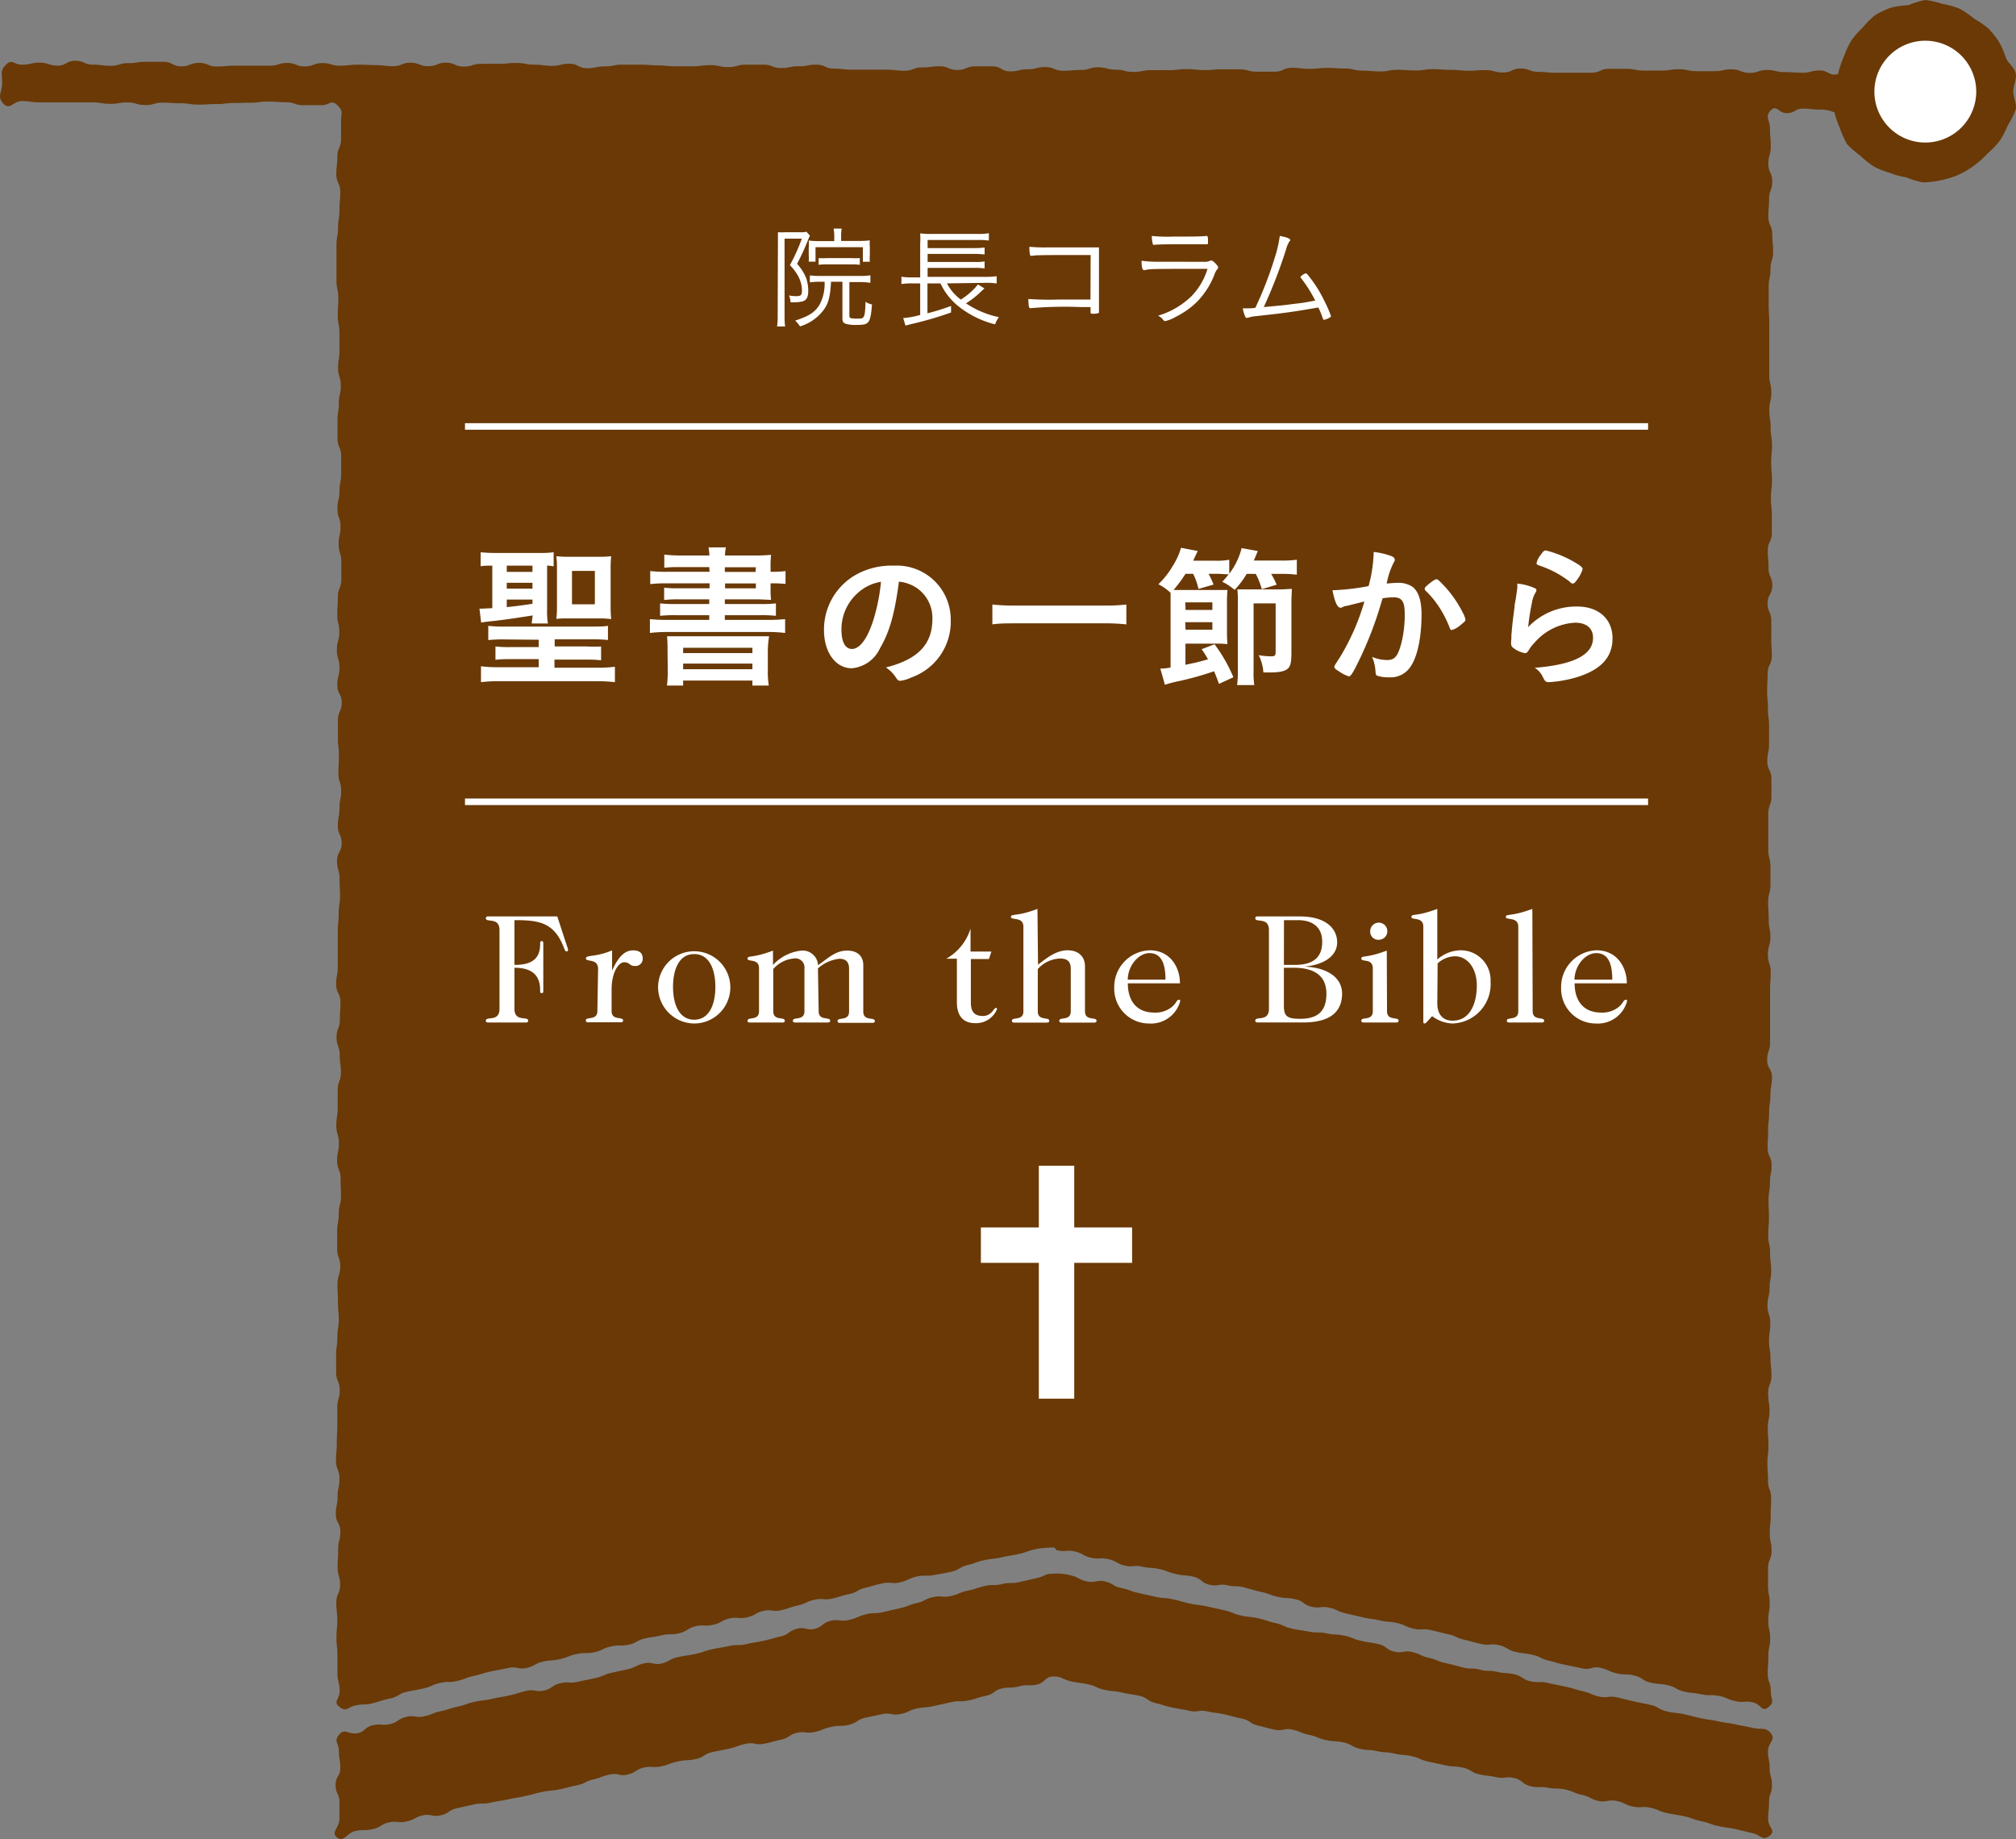 <svg xmlns="http://www.w3.org/2000/svg" width="249.43" height="227.62" viewBox="0 0 249.43 227.62"><rect x="0" y="0" width="249.43" height="227.62" fill="#808080" stroke="none"/><defs><style>.cls-1{fill:#6a3906;}.cls-2{fill:#fff;}</style></defs><title>ttl_about</title><g id="レイヤー_2" data-name="レイヤー 2"><g id="レイヤー_1-2" data-name="レイヤー 1"><path class="cls-1" d="M238.21,0a11,11,0,0,0-2.09.64,11.39,11.39,0,0,0-2.13.3,11.3,11.3,0,0,0-2,.94,11.06,11.06,0,0,0-1.53,1.53,11.23,11.23,0,0,0-1.4,1.6,11.61,11.61,0,0,0-.9,1.92,13.29,13.29,0,0,0-.75,2.23c-1.05.31-1.17-.44-2.26-.44S224.11,9,223,9s-1.09-.08-2.18-.08-1.09-.25-2.18-.26-1.09.37-2.18.36-1.09-.43-2.18-.44-1.09.23-2.18.23-1.09,0-2.18,0-1.09-.24-2.18-.24-1.09.16-2.18.16-1.09,0-2.18,0-1.09-.21-2.18-.21H199C198,8.52,198,9,196.86,9s-1.09,0-2.18,0H192.5c-1.09,0-1.09-.1-2.18-.11s-1.09-.41-2.18-.41-1.09.5-2.18.49-1.08-.29-2.17-.29-1.09.07-2.18.07-1.09-.11-2.17-.11-1.09-.08-2.18-.08-1.09.17-2.18.16-1.08-.08-2.17-.08-1.09.21-2.18.2-1.08-.09-2.17-.1-1.09-.26-2.17-.26-1.09-.08-2.18-.08-1.09.12-2.18.12-1.09-.13-2.17-.13-1.1.49-2.19.48h-2.18c-1.09,0-1.09-.29-2.18-.29h-2.18c-1.09,0-1.09.1-2.18.09s-1.09-.12-2.18-.12-1.09.14-2.18.13-1.08,0-2.17,0-1.09.22-2.18.22-1.09-.28-2.18-.28-1.08-.28-2.17-.29-1.09.34-2.18.33-1.09.1-2.18.09-1.09-.44-2.18-.45-1.09.27-2.18.27-1.09.26-2.18.26-1.09-.62-2.18-.62-1.09,0-2.18,0-1.1.46-2.19.45-1.08-.46-2.17-.46-1.09.15-2.18.14-1.09.42-2.18.41-1.09-.12-2.18-.13h-4.36c-1.1,0-1.1-.13-2.19-.13S102.09,8,101,8s-1.09.21-2.18.2-1.09.22-2.18.22S95.55,8,94.46,8s-1.09,0-2.18,0-1.09.3-2.18.3S89,8.06,87.92,8.06s-1.1.14-2.19.14H83.55c-1.09,0-1.09-.1-2.18-.11S80.28,8,79.19,8H77c-1.1,0-1.1.22-2.19.22s-1.09.23-2.18.22-1.09-.55-2.18-.55-1.09.27-2.18.26S67.18,8,66.09,8,65,7.8,63.91,7.79s-1.09.12-2.18.11-1.1,0-2.19,0-1.09.35-2.18.34-1.09-.48-2.18-.48-1.1.43-2.19.43-1.09-.42-2.18-.43-1.09.43-2.18.43-1.09-.12-2.18-.13S45.36,8,44.27,8s-1.09.13-2.18.13S41,7.82,39.9,7.81s-1.09.41-2.18.41-1.09-.43-2.18-.43-1.09.35-2.18.34H31.17c-1.09,0-1.09,0-2.18,0s-1.1.11-2.19.1-1.09-.45-2.18-.45-1.1.44-2.19.43-1.09-.55-2.18-.56H18.06c-1.09,0-1.09.16-2.19.16s-1.09.33-2.18.33S12.6,8,11.51,8s-1.1-.47-2.19-.48-1.1.6-2.19.6S6,7.76,4.94,7.75,3.84,8,2.75,8s-1.24-.76-2,0S.27,9,.27,10.24-.41,11.88.4,12.8s1.22-.29,2.31-.29,1.09.16,2.18.16,1.09,0,2.18,0H9.24c1.09,0,1.09,0,2.19,0s1.08.17,2.17.18,1.09-.18,2.18-.17S16.87,13,18,13s1.09-.31,2.18-.3,1.09.08,2.18.08,1.09.16,2.18.17,1.09-.08,2.18-.07,1.09-.13,2.18-.13S30,12.71,31,12.71s1.1-.14,2.19-.14,1.09.08,2.18.08,1.09.37,2.18.37l2.19,0c1.09,0,1.23-.76,2,0s.46.91.46,2,0,1.09,0,2.18-.46,1.09-.46,2.18-.13,1.09-.13,2.18.49,1.09.49,2.18S42,24.88,42,26s-.17,1.09-.17,2.18-.2,1.08-.2,2.17,0,1.09,0,2.18,0,1.09,0,2.17.23,1.09.23,2.18-.07,1.09-.07,2.17S42,40.11,42,41.2s0,1.09,0,2.17-.17,1.09-.17,2.18.34,1.09.34,2.18-.25,1.08-.25,2.17-.16,1.09-.16,2.18,0,1.09,0,2.18.45,1.09.45,2.18,0,1.09,0,2.18S42,59.71,42,60.8s-.25,1.09-.25,2.18.38,1.09.38,2.18-.23,1.09-.23,2.18.33,1.09.33,2.18,0,1.09,0,2.18-.43,1.09-.43,2.18-.07,1.08-.07,2.17.25,1.09.25,2.18-.29,1.09-.3,2.18S42,81.5,42,82.59s-.27,1.09-.27,2.18.55,1.09.55,2.18-.47,1.09-.47,2.18,0,1.1,0,2.19.12,1.09.12,2.18-.06,1.09-.06,2.18.34,1.09.34,2.17S42,98.94,42,100s-.2,1.09-.2,2.18.47,1.09.47,2.18-.57,1.09-.57,2.19.31,1.09.31,2.18.06,1.09.06,2.18-.17,1.09-.17,2.18-.11,1.09-.11,2.18,0,1.09,0,2.18,0,1.09,0,2.18-.2,1.1-.2,2.19.53,1.09.53,2.18-.07,1.09-.07,2.18-.41,1.09-.41,2.19.39,1.09.39,2.18.15,1.09.15,2.18-.4,1.09-.4,2.18,0,1.09,0,2.18-.17,1.1-.17,2.19.32,1.09.32,2.18-.22,1.09-.22,2.18.43,1.09.43,2.19.05,1.09.05,2.18-.28,1.09-.28,2.18-.19,1.09-.19,2.19,0,1.09,0,2.18.39,1.09.38,2.18-.35,1.09-.35,2.19.06,1.09.06,2.18.1,1.09.1,2.18-.17,1.09-.17,2.18-.15,1.09-.15,2.18,0,1.09,0,2.18.44,1.1.44,2.19-.3,1.09-.3,2.18v2.18c0,1.09-.06,1.09-.06,2.19s-.1,1.09-.1,2.18S42,181.87,42,183s-.23,1.1-.23,2.19-.22,1.09-.22,2.18.56,1.1.56,2.19-.27,1.09-.27,2.19-.07,1.09-.07,2.18.31,1.1.31,2.19-.47,1.09-.47,2.18.12,1.1.12,2.19-.1,1.09-.1,2.19.12,1.09.12,2.18,0,1.1,0,2.19.27,1.1.27,2.2-.87,1.33,0,2,.95,0,2-.21,1.1,0,2.16-.28,1-.34,2.09-.57,1-.58,2-.81,1.06-.19,2.12-.43,1-.44,2.06-.68,1.11,0,2.16-.26,1-.39,2.08-.63,1-.31,2.1-.55,1.07-.18,2.12-.42,1.16.23,2.22,0,1-.54,2-.77,1.09-.08,2.15-.32,1-.4,2.07-.63,1.12,0,2.17-.22,1-.48,2.06-.72,1.12,0,2.17-.21,1-.54,2-.77,1.08-.16,2.13-.4,1.11,0,2.17-.26,1-.62,2-.86,1.12.06,2.18-.18,1-.54,2-.78,1.13.1,2.19-.14,1-.55,2-.79,1.14.14,2.2-.09,1-.35,2.08-.59,1-.47,2.07-.71,1.13.1,2.18-.14,1-.32,2.1-.56,1-.54,2-.78,1-.3,2.1-.54,1.13.11,2.19-.13,1-.47,2.06-.71,1.12,0,2.18-.2,1.07-.17,2.13-.41,1-.59,2-.82,1-.37,2.08-.61,1.09-.11,2.15-.35,1.07-.18,2.13-.42,1-.36,2.1-.6a13.06,13.06,0,0,1,2.17-.19c.29,0,.18.27.47.34,1,.25,1.12-.09,2.17.15s1,.54,2,.77,1.12-.06,2.17.18,1,.55,2,.79,1.13-.09,2.17.14,1.09.06,2.14.3,1,.38,2.07.62,1.08.08,2.13.32.94.75,2,1,1.14-.18,2.19.06,1.09,0,2.14.28,1,.31,2.08.55,1,.38,2.07.61,1.09.06,2.14.29.95.69,2,.93,1.13-.12,2.17.11,1,.47,2.05.71l2.09.48c1.05.24,1.07.16,2.12.39s1.08.09,2.13.32,1,.46,2.05.7,1.12-.06,2.16.18,1,.26,2.09.5,1,.46,2.05.7,1,.28,2.09.52,1.12-.1,2.17.14,1,.58,2,.82,1.08.14,2.13.37,1,.48,2,.72,1,.3,2.09.53,1.06.21,2.11.44,1.17-.3,2.22-.07,1,.45,2.06.69,1.1,0,2.15.26,1,.65,2,.88,1.08.08,2.13.32,1,.54,2,.78,1.08.11,2.14.34,1.11,0,2.16.2,1,.41,2.07.65,1.12-.08,2.18.16,1.06,1.26,1.9.59.3-.92.3-2-.38-1.09-.38-2.17.08-1.09.08-2.18.22-1.08.22-2.17-.23-1.08-.23-2.17.17-1.08.17-2.17-.2-1.08-.2-2.16,0-1.09,0-2.17.44-1.08.44-2.17-.23-1.08-.23-2.16.12-1.09.12-2.17.05-1.08.05-2.17-.38-1.08-.38-2.16-.08-1.09-.08-2.17.13-1.08.13-2.16-.08-1.09-.08-2.17.21-1.09.21-2.17-.17-1.08-.17-2.17.41-1.08.41-2.17-.12-1.08-.12-2.17-.19-1.09-.18-2.17.16-1.09.16-2.17-.35-1.09-.35-2.18.26-1.08.26-2.17.2-1.08.2-2.16-.15-1.09-.14-2.17-.23-1.09-.23-2.17.09-1.09.09-2.17-.05-1.08-.05-2.17.17-1.08.17-2.17.21-1.08.21-2.17-.49-1.08-.49-2.17.06-1.08.06-2.17.12-1.08.12-2.17.16-1.09.16-2.17.19-1.09.2-2.18-.6-1.08-.6-2.17.36-1.08.36-2.17,0-1.08,0-2.17,0-1.08,0-2.17,0-1.08,0-2.17.08-1.08.08-2.17-.35-1.08-.35-2.17.31-1.09.31-2.18-.21-1.08-.21-2.17-.07-1.08-.07-2.17.29-1.09.29-2.17,0-1.09,0-2.17-.27-1.09-.27-2.17V102.9c0-1.08,0-1.08,0-2.17s.39-1.09.39-2.17,0-1.09,0-2.18-.51-1.08-.51-2.17.22-1.09.22-2.17,0-1.09,0-2.17-.14-1.09-.14-2.18-.1-1.09-.1-2.17.06-1.09.06-2.18.52-1.08.52-2.17-.08-1.09-.07-2.17,0-1.09,0-2.18-.46-1.09-.46-2.17.59-1.09.59-2.18-.47-1.08-.47-2.17-.09-1.09-.09-2.17.5-1.09.5-2.18,0-1.08,0-2.17-.11-1.09-.11-2.18.13-1.08.13-2.17-.1-1.08-.1-2.17.1-1.08.1-2.17-.17-1.09-.17-2.17-.16-1.09-.16-2.18.25-1.08.25-2.17-.26-1.09-.26-2.17,0-1.09,0-2.18,0-1.09,0-2.17,0-1.09,0-2.18-.07-1.09-.07-2.18,0-1.08,0-2.17.22-1.09.22-2.18.33-1.09.33-2.18-.11-1.08-.11-2.17-.48-1.09-.48-2.18.09-1.09.09-2.17.39-1.09.39-2.18-.48-1.09-.48-2.18.3-1.09.3-2.18-.1-1.09-.1-2.18-.66-1.42.07-2.23,1,.32,2,.32,1-.56,2-.56,1,.11,2,.11a4.09,4.09,0,0,1,1.92.36,10.48,10.48,0,0,0,.65,1.91,11.93,11.93,0,0,0,.89,2,12,12,0,0,0,1.65,1.44,11.94,11.94,0,0,0,1.66,1.33,10.6,10.6,0,0,0,2,.8,9.6,9.6,0,0,0,2,.54,10.75,10.75,0,0,0,2.07.63,11.2,11.2,0,0,0,2.18-.25,11.56,11.56,0,0,0,2.1-.63A11.13,11.13,0,0,0,245.9,19a11,11,0,0,0,1.5-1.55,11.24,11.24,0,0,0,1-1.91,11.27,11.27,0,0,0,1-2c.14-.7-.31-1.49-.31-2.23s.45-1.52.31-2.23-.93-1.24-1.21-1.9a10.16,10.16,0,0,0-.87-2A10.52,10.52,0,0,0,246,3.52a11.72,11.72,0,0,0-1.78-1.23,10.87,10.87,0,0,0-1.79-1.22,11.14,11.14,0,0,0-2.09-.59A11.26,11.26,0,0,0,238.21,0Z"/><path class="cls-1" d="M41.93,214.7c-.66.81,0,1,0,2s.17,1,.17,2.09-.58,1-.58,2.1S42,222,42,223v2.1c0,1.06-1.12,1.65-.29,2.3s1.18-.56,2.23-.8,1.11,0,2.16-.24,1-.6,2-.83,1.13.11,2.19-.12,1-.52,2-.75,1.15.21,2.2,0,1-.65,2-.88l2.11-.47c1.06-.23,1.11,0,2.17-.24s1.06-.17,2.12-.4,1.07-.18,2.12-.41,1-.28,2.1-.51,1.09-.09,2.15-.32,1-.26,2.11-.49,1-.49,2-.72,1-.38,2.08-.62,1.17.27,2.22,0,1-.63,2-.86,1.13.07,2.18-.16,1-.38,2.08-.61,1.1-.05,2.15-.28,1-.62,2-.85,1.07-.2,2.12-.44,1-.37,2.08-.6,1.15.2,2.21,0,1-.27,2.1-.5,1-.63,2-.86,1.14.13,2.19-.1,1-.41,2.08-.64,1.1,0,2.16-.25,1-.64,2-.87l2.12-.45c1.06-.23,1.15.19,2.21,0s1-.46,2.06-.69,1.09-.08,2.15-.32l2.11-.47c1.06-.23,1.11,0,2.17-.22s1-.33,2.1-.56,1-.68,2-.91,1.1,0,2.16-.27,1.11,0,2.17-.22,1-1,2.08-1,1.09.36,2.15.6,1.07.14,2.13.37,1,.46,2.06.69,1.09.09,2.14.33,1.07.17,2.13.4,1,.67,2,.9,1,.32,2.09.55,1.07.18,2.13.41,1.14-.17,2.2.07,1.07.13,2.13.37,1,.28,2.1.51,1,.63,2,.86,1,.29,2.1.52,1.17-.24,2.22,0,1,.42,2.07.65,1,.41,2.07.64,1.1.06,2.16.29,1,.55,2,.78,1.09.07,2.15.3,1.09.06,2.15.3,1.09.09,2.14.32,1,.45,2.06.68l2.11.45c1.06.23,1.1.06,2.15.29s1,.59,2,.82,1.08.13,2.13.36,1.14-.13,2.2.1.94.73,2,1,1.12,0,2.17.2,1.11,0,2.17.23,1,.43,2.07.66,1,.51,2,.74,1.15-.18,2.21,0,1,.47,2.06.7,1.13-.08,2.19.15,1,.43,2.06.66,1.08.17,2.13.4,1,.37,2.09.6,1,.36,2.09.6,1.08.15,2.13.38,1.06.26,2.12.5,1.26,1,2.12.34-.17-1-.17-2.07.11-1,.11-2.1.36-1,.36-2.1-.28-1.05-.28-2.09-.21-1.06-.21-2.11,1-1.41.36-2.22-1.14-.42-2.19-.66-1.07-.19-2.12-.43-1.08-.14-2.14-.38-1.07-.15-2.13-.38-1.05-.26-2.11-.5-1.08-.11-2.14-.35-1-.56-2-.8-1.06-.21-2.11-.45-1.05-.26-2.11-.5-1.14.14-2.2-.1-1-.43-2.06-.67-1-.31-2.1-.55-1.06-.21-2.12-.45-1.12,0-2.17-.21-1-.62-2-.86-1.09-.07-2.15-.31-1.1,0-2.16-.28-1.09,0-2.15-.28-1-.29-2.1-.53-1-.41-2.07-.65-1-.48-2.06-.72-1.15.19-2.2-.05-.95-.71-2-.94-1.08-.16-2.14-.4-1-.41-2.07-.64-1.1-.05-2.16-.28-1.11,0-2.17-.21-1.08-.14-2.14-.38-1-.45-2.06-.69-1-.34-2.09-.58-1.09-.11-2.15-.35-1-.41-2.07-.65l-2.12-.47c-1.06-.24-1.08-.12-2.14-.36s-1-.29-2.11-.53-1.09-.07-2.15-.31l-2.11-.47c-1.06-.24-1-.38-2.09-.61s-1-.57-2-.81-1.16.2-2.22,0-1-.52-2.06-.76a6.47,6.47,0,0,0-2.15-.2c-1.08,0-1,.31-2.06.55l-2.11.48c-1.06.24-1.11,0-2.17.25s-1.1,0-2.16.25-1,.34-2.09.57-1,.42-2.07.66-1.13-.1-2.19.13-1,.51-2.05.75-1,.4-2.08.63l-2.1.49c-1.06.24-1.11,0-2.16.28s-1,.45-2.06.69-1.15-.14-2.2.09-1,.75-2,1-1.18-.29-2.23,0-.95.7-2,.94-1,.3-2.1.54-1.07.17-2.12.41-1.11,0-2.17.24-1.07.17-2.13.41-1,.35-2.08.58-1.08.15-2.13.39-1,.54-2,.78-1.17-.28-2.23,0-1,.5-2.06.74L75.7,207c-1,.23-1,.43-2.06.67s-1.07.21-2.12.45-1.13-.06-2.18.18-1,.66-2,.9-1.16-.19-2.21.05-1,.32-2.1.56-1.07.18-2.13.42-1.08.13-2.14.36-1,.36-2.09.6-1,.32-2.09.56-1,.4-2.08.64-1.15-.17-2.21.07-1,.65-2,.89-1.14-.08-2.19.16-1,.94-2.06,1S42.62,213.86,41.93,214.7Z"/><path class="cls-2" d="M60.78,70c-.37,0-1,0-1.31.08V68.34a16.85,16.85,0,0,0,1.77.09h5.45a12,12,0,0,0,1.81-.09v1.75a4.72,4.72,0,0,0-.81-.1v5.55a8.92,8.92,0,0,0,.1,1.62h-2c0-.2.07-.53.11-1-2.16.35-3.95.6-5.14.72a11.7,11.7,0,0,0-1.23.17l-.21-1.73.36,0,1.23-.06V70Zm1.63,9.13a17.1,17.1,0,0,0-2,.08V77.45a15,15,0,0,0,2,.09H73.22c.79,0,1.46,0,2-.09V79.2a17.21,17.21,0,0,0-2-.08H68.63V80h4A14.34,14.34,0,0,0,74.37,80v1.71a14.54,14.54,0,0,0-1.77-.08h-4v1H74a15.56,15.56,0,0,0,2.08-.12v1.91a19.49,19.49,0,0,0-2.39-.12H61.86a17.71,17.71,0,0,0-2.35.12V82.45a15.45,15.45,0,0,0,2.06.12h5.08v-1H63.07a14.34,14.34,0,0,0-1.77.08V80a14.13,14.13,0,0,0,1.77.08h3.58v-.91Zm.29-8.36h3.18V70H62.7Zm0,2.08h3.18v-.73H62.7Zm0,2.28c1-.1,1.81-.2,3.18-.41v-.52H62.7Zm6.21-4.76a10.82,10.82,0,0,0-.08-1.54,11.64,11.64,0,0,0,1.54.07h3.7a11.72,11.72,0,0,0,1.55-.07,15.48,15.48,0,0,0-.07,1.67v4.45a15.15,15.15,0,0,0,.07,1.66,12.12,12.12,0,0,0-1.55-.08h-3.7c-.6,0-1,0-1.54.06a10.52,10.52,0,0,0,.08-1.52Zm1.86,4.41H73.6V70.65H70.77Z"/><path class="cls-2" d="M87.75,70.18H84a14.23,14.23,0,0,0-1.81.08V68.63a15.32,15.32,0,0,0,2,.11h3.58a6.5,6.5,0,0,0-.11-1h2.15a5.48,5.48,0,0,0-.11,1H93.4a17.38,17.38,0,0,0,2-.08,13.24,13.24,0,0,0-.06,1.58v.52h.15a11.34,11.34,0,0,0,1.7-.09v1.59a15.18,15.18,0,0,0-1.75-.07h-.1v.73a10.06,10.06,0,0,0,.06,1.31c-.48,0-1.08-.06-1.91-.06H89.68v.58h4.39A15.29,15.29,0,0,0,96,74.67v1.54a16.34,16.34,0,0,0-1.92-.08H89.68v.58H95a19.68,19.68,0,0,0,2.14-.09v1.71A17.55,17.55,0,0,0,95,78.21H82.57a17.66,17.66,0,0,0-2.16.12V76.62a20.49,20.49,0,0,0,2.16.09h5.18v-.58H83.59a16.34,16.34,0,0,0-1.92.08V74.67a15.7,15.7,0,0,0,1.92.08h4.16v-.58H84a14.79,14.79,0,0,0-1.83.08V72.73A15,15,0,0,0,84,72.8h3.79v-.61h-5.2a18.34,18.34,0,0,0-2.14.09V70.67a17.71,17.71,0,0,0,2.14.09h5.2ZM82.59,80.53a17,17,0,0,0-.06-1.79c.48,0,.48,0,2,0h8.63c1.23,0,1.54,0,2,0A11.33,11.33,0,0,0,95,80.53v2.4a10.44,10.44,0,0,0,.12,1.91H93.09v-.62H84.52v.62h-2a15.93,15.93,0,0,0,.1-1.89Zm1.93.29h8.57v-.66H84.52Zm0,2h8.57v-.7H84.52Zm9-12.62H89.68v.58h3.81Zm-3.81,2v.61h3.81v-.61Z"/><path class="cls-2" d="M108.88,80.22a4.25,4.25,0,0,1-3.5,2.48c-2,0-3.43-2-3.43-4.7a7.78,7.78,0,0,1,4.18-7,9.07,9.07,0,0,1,4.5-1,6.67,6.67,0,0,1,7,6.67,7.32,7.32,0,0,1-4.85,7.16,4.52,4.52,0,0,1-1.39.42c-.23,0-.32-.07-.57-.44a4,4,0,0,0-1.22-1.21c4-1,5.76-2.89,5.76-6a4.48,4.48,0,0,0-1.87-3.79,4.73,4.73,0,0,0-2.27-.83C110.69,76,110.06,78.2,108.88,80.22Zm-2.77-6.82a6,6,0,0,0-2,4.56c0,1.49.48,2.35,1.29,2.35,1,0,1.94-1.32,2.67-3.62A23.58,23.58,0,0,0,109,72,5.55,5.55,0,0,0,106.11,73.4Z"/><path class="cls-2" d="M139.36,77.27a23.38,23.38,0,0,0-2.81-.13H125.61c-1,0-2,0-2.83.13V74.81a24.7,24.7,0,0,0,2.83.13h10.94a22.3,22.3,0,0,0,2.81-.13Z"/><path class="cls-2" d="M150.82,84.63c-.29-.79-.4-1.08-.61-1.56A39.36,39.36,0,0,1,146,84.26a15.55,15.55,0,0,0-1.87.48l-.57-2a7.38,7.38,0,0,0,1.27-.13V75c0-.87,0-1.29,0-1.64a6.58,6.58,0,0,0-1.51-1.06A10.45,10.45,0,0,0,145.12,70a8.35,8.35,0,0,0,1-2.21l2.08.4c-.07.12-.27.52-.57,1.2h2.67a8.33,8.33,0,0,0,1.79-.12V71a8.75,8.75,0,0,0,1.53-3.17l2,.36c-.2.49-.22.54-.49,1.18h3.32a13.73,13.73,0,0,0,2-.1v1.85a14.41,14.41,0,0,0-2-.1h-1.18a8.91,8.91,0,0,1,.68,1.34l-1.83.55a9.63,9.63,0,0,0-.75-1.89h-1.12A10.77,10.77,0,0,1,152.75,73a6.85,6.85,0,0,0-1.52-1c.38-.43.52-.58.79-.93-.53,0-.87-.06-1.49-.06h-1a11.88,11.88,0,0,1,.62,1.33l-1.87.54a7.68,7.68,0,0,0-.66-1.87h-.94a18.06,18.06,0,0,1-1.48,2c.32,0,.52,0,1,0h4c.9,0,1.21,0,1.67,0a16.5,16.5,0,0,0-.06,1.73V78a16.57,16.57,0,0,0,.06,1.71,14.57,14.57,0,0,0-1.62-.06h-3.58v2.62c1.27-.27,1.5-.31,2.79-.68a11.17,11.17,0,0,0-.79-1.25l1.6-.61a18.9,18.9,0,0,1,2.33,4.08Zm-4.14-9.15H150v-.94h-3.35Zm0,2.45H150V77h-3.35Zm13.1,2.89c0,1.23-.14,1.73-.54,2s-1,.4-2.18.4h-.75a5.33,5.33,0,0,0-.58-2.14,9.48,9.48,0,0,0,1.37.14c.71,0,.73,0,.73-.85v-5.7H155.1v8.42a9.29,9.29,0,0,0,.09,1.69l-2.13,0a11.58,11.58,0,0,0,.09-1.58v-8.7a10.63,10.63,0,0,0-.06-1.56c.51,0,1,0,1.56,0h3.09c.9,0,1,0,2.09-.07,0,.61-.05,1.1-.05,1.56Z"/><path class="cls-2" d="M166.45,75a1.86,1.86,0,0,0-.34.13.43.43,0,0,1-.25.08c-.41,0-.72-.75-1-2.18a2.85,2.85,0,0,0,.37,0,28.67,28.67,0,0,0,4.1-.5,17.75,17.75,0,0,0,.62-3.89,2.41,2.41,0,0,0,0-.33,8.79,8.79,0,0,1,2.15.49c.31.11.47.28.47.48a.53.53,0,0,1-.12.31,9.52,9.52,0,0,0-.88,2.63c.46-.05,1-.09,1.31-.09a3.17,3.17,0,0,1,1.84.46c.77.56,1.16,1.7,1.16,3.45,0,2.87-.52,5.31-1.41,6.53a2.92,2.92,0,0,1-2.56,1.25,4.35,4.35,0,0,1-1.54-.21c-.15-.1-.15-.1-.21-.81a5.13,5.13,0,0,0-.4-1.51,4.85,4.85,0,0,0,1.86.39c.93,0,1.31-.44,1.74-2a14.32,14.32,0,0,0,.44-3.76c0-1.5-.37-2-1.39-2a8.73,8.73,0,0,0-1.35.12c-.05.21-.07.23-.15.5a45.45,45.45,0,0,1-2.5,6.64c-1,2.1-1.27,2.52-1.52,2.52a4.28,4.28,0,0,1-1.24-.63c-.44-.27-.56-.39-.56-.54s0-.1.79-1.35a28.62,28.62,0,0,0,2.93-6.74C167.42,74.77,166.63,75,166.45,75Zm9.82-2.16c0-.13.18-.31.74-.75.38-.29.57-.4.71-.4s.21.05.46.3A14.22,14.22,0,0,1,181,75.85a2.88,2.88,0,0,1,.31.81c0,.19-.06.25-.67.75a2.72,2.72,0,0,1-1,.55c-.13,0-.19,0-.32-.38a13.65,13.65,0,0,0-1.22-2.39,11.4,11.4,0,0,0-1.73-2.1A.38.38,0,0,1,176.27,72.86Z"/><path class="cls-2" d="M195.16,75.06c2.64,0,4.35,1.56,4.35,3.93s-1.44,3.87-4.33,4.79a15.49,15.49,0,0,1-3.53.64c-.4,0-.5-.1-.77-.66a2.63,2.63,0,0,0-1-1.12c4.84-.38,7.22-1.61,7.22-3.71,0-1.18-.82-1.87-2.21-1.87a7.1,7.1,0,0,0-5.05,2.5,4.64,4.64,0,0,0-.69.89c-.17.29-.29.38-.46.38a3.26,3.26,0,0,1-1.43-.63.64.64,0,0,1-.3-.62A4.35,4.35,0,0,1,187,79a4.1,4.1,0,0,1,0-.41c.1-1.23.16-1.75.39-3.48,0-.22,0-.22.17-1.12,0-.06.06-.42.16-1.14a4.85,4.85,0,0,0,0-.63,7.11,7.11,0,0,1,2.16.56c.16.07.23.17.21.28a.63.63,0,0,1-.09.25,3.23,3.23,0,0,0-.45,1.24,27.94,27.94,0,0,0-.48,3.06A8.18,8.18,0,0,1,195.16,75.06Zm-.35-5.49c.75.44,1,.65,1,.86a3.9,3.9,0,0,1-.63,1.24c-.31.44-.42.54-.58.54s-.15,0-.38-.22a12.45,12.45,0,0,0-3.76-2c-.29-.11-.35-.15-.35-.3a2.35,2.35,0,0,1,.5-1c.31-.46.45-.57.66-.57A13.51,13.51,0,0,1,194.81,69.57Z"/><path class="cls-2" d="M96.25,29.74c0-.36,0-.6,0-1a6.52,6.52,0,0,0,.89,0h1.84a3,3,0,0,0,.8-.06l.43.48a3.25,3.25,0,0,0-.19.43,32.48,32.48,0,0,1-1.4,3.06,6,6,0,0,1,1.11,1.72A4.82,4.82,0,0,1,100,36c0,.77-.22,1.17-.71,1.3a4.65,4.65,0,0,1-1,.11,4.75,4.75,0,0,1-.48,0,2.42,2.42,0,0,0-.19-.85,4.45,4.45,0,0,0,.83.09c.64,0,.77-.11.77-.71a3.79,3.79,0,0,0-.49-1.81,6.45,6.45,0,0,0-1-1.32,22.79,22.79,0,0,0,1.48-3.28H97.07v9.64a8.6,8.6,0,0,0,.07,1.23h-1a7.64,7.64,0,0,0,.08-1.25Zm5.16,5.13a8.3,8.3,0,0,0-1.21.07v-.86a10.37,10.37,0,0,0,1.23.07h5a8.49,8.49,0,0,0,1.26-.08V35a7.67,7.67,0,0,0-1.26-.09h-1.34v4.19c0,.28.16.33,1,.33s.93,0,1-2.08a2.34,2.34,0,0,0,.8.33c-.2,2.34-.35,2.53-1.88,2.53a5,5,0,0,1-1.23-.1c-.43-.11-.55-.27-.55-.72V34.87h-1.41c-.11,1.91-.33,2.74-1,3.6a5.7,5.7,0,0,1-2.84,1.92,3.34,3.34,0,0,0-.6-.71c1.7-.57,2.41-1,3-1.94a5.43,5.43,0,0,0,.64-2.87Zm1.81-5.58a5.78,5.78,0,0,0-.08-1h1a5,5,0,0,0-.07,1v.53h2.27a12.35,12.35,0,0,0,1.28-.07,5.19,5.19,0,0,0,0,.86v.88a6.25,6.25,0,0,0,0,.9h-.86V30.59H100.9v1.79h-.84a8.12,8.12,0,0,0,0-.9v-.86a4.74,4.74,0,0,0,0-.85,11.85,11.85,0,0,0,1.41.07h1.75Zm-1.93,2.65a7.12,7.12,0,0,0,1,0h3.09a7.05,7.05,0,0,0,1,0v.83a7.68,7.68,0,0,0-1-.05h-3.1a7.77,7.77,0,0,0-1,.05Z"/><path class="cls-2" d="M117.17,35.07a5.6,5.6,0,0,0,1.71,2A8.36,8.36,0,0,0,121,35.2l.8.49-.24.22-.15.14a10.89,10.89,0,0,1-1.89,1.49,11.54,11.54,0,0,0,4.07,1.71,3.26,3.26,0,0,0-.47.89,11.85,11.85,0,0,1-4.76-2.42,8,8,0,0,1-2-2.65h-1.61v3.7a27.64,27.64,0,0,0,2.92-.91l0,.81a43.68,43.68,0,0,1-5.07,1.47c-.19.06-.33.09-.57.15l-.28-.93a9.67,9.67,0,0,0,2.1-.39v-3.9h-1a8.49,8.49,0,0,0-1.32.08v-.9a9,9,0,0,0,1.32.08h1V30.2a10.81,10.81,0,0,0,0-1.32,9.81,9.81,0,0,0,1.38.07h5.7a7.6,7.6,0,0,0,1.42-.09v.91a9.41,9.41,0,0,0-1.42-.07h-6.16v1h5.76a9.29,9.29,0,0,0,1.29-.07v.86a11.93,11.93,0,0,0-1.29-.07h-5.76v1h5.76a6.72,6.72,0,0,0,1.29-.07v.87a8,8,0,0,0-1.29-.07h-5.76v1.11H122a9.14,9.14,0,0,0,1.31-.08v.9a7.61,7.61,0,0,0-1.26-.08Z"/><path class="cls-2" d="M134.94,31.56c-6,0-6.66,0-7.23.1h-.1a.15.15,0,0,1-.17-.12,4.82,4.82,0,0,1-.08-1,21.66,21.66,0,0,0,2.17.08h4.77c.57,0,.86,0,1.67,0,0,1.26,0,1.55,0,2.68,0,3,0,4.8,0,5.3v0c0,.1,0,.14-.14.17a2,2,0,0,1-.48.06c-.32,0-.42,0-.42-.17V38h-1.25a48.23,48.23,0,0,0-6.19.14h0c-.19,0-.22-.17-.26-1.14a36.35,36.35,0,0,0,3.69.07c1.76,0,2.33,0,4,0Z"/><path class="cls-2" d="M149,32.4a1.41,1.41,0,0,0,.63-.1.52.52,0,0,1,.22-.06c.15,0,.36.16.64.48s.21.29.21.4,0,.11-.11.22a2.17,2.17,0,0,0-.34.66,10,10,0,0,1-2.13,3.33,10.26,10.26,0,0,1-2.65,1.88,4.72,4.72,0,0,1-1.3.53.38.38,0,0,1-.27-.18,1.55,1.55,0,0,0-.63-.49,10,10,0,0,0,4.13-2.4,8.3,8.3,0,0,0,2-3.4c-6.91,0-7.1,0-7.76.16h-.09c-.21,0-.31-.35-.31-1.16a15.08,15.08,0,0,0,2.21.12Zm-3.85-3.12c2.28,0,3.21,0,4.14-.08h0c.13,0,.17.12.17.58s0,.45-.17.45h-.17c-.18,0-1.71,0-2.28,0-2.12,0-3.54,0-4,.07h-.06c-.09,0-.13,0-.16-.15a3.76,3.76,0,0,1-.11-.95A19,19,0,0,0,145.11,29.28Z"/><path class="cls-2" d="M161,34.45a.26.26,0,0,1-.09-.16c0-.07.06-.13.22-.24a1.09,1.09,0,0,1,.42-.22c.09,0,.13,0,.43.4a15.37,15.37,0,0,1,1.87,3,14.62,14.62,0,0,1,.82,1.86.18.18,0,0,1-.09.17,2.34,2.34,0,0,1-.76.32c-.08,0-.1,0-.28-.53a9.83,9.83,0,0,0-.43-1c-3.19.56-4.19.69-7.78,1.08a3.85,3.85,0,0,0-.94.2.41.41,0,0,1-.15,0c-.1,0-.14-.05-.23-.28a4.63,4.63,0,0,1-.25-.89l.32,0c.25,0,.87,0,1.24-.07a46.69,46.69,0,0,0,2.45-6.36,15.08,15.08,0,0,0,.57-2.53c.82.14,1.29.32,1.29.49s0,.08-.1.19a3.46,3.46,0,0,0-.4.95A61.64,61.64,0,0,1,156.36,38c2.29-.21,2.37-.21,3.88-.41.95-.11.95-.11,2.49-.39A16.82,16.82,0,0,0,161,34.45Z"/><path class="cls-2" d="M63.65,119.41c1.83,0,3.18-.53,3.18-2.56,0-.27,0-.38.19-.38s.2.11.2.38v5.67c0,.27,0,.38-.2.38s-.19-.11-.19-.38c0-2.1-1.35-2.76-3.18-2.76v5.09c0,1.67,1.7.86,1.7,1.46a.23.23,0,0,1-.25.23c-.46,0-.93,0-2.37,0s-1.91,0-2.37,0a.23.23,0,0,1-.25-.23c0-.6,1.69.21,1.69-1.46V115.1c0-1.67-1.69-.87-1.69-1.46a.23.23,0,0,1,.25-.23c.46,0,.92,0,2.37,0,3.56,0,4.35,0,6.22,0l1.19,3.64a2.19,2.19,0,0,1,.14.52.17.17,0,0,1-.19.17c-.14,0-.2-.14-.33-.48-1.21-3.14-3.1-3.39-6.11-3.39Z"/><path class="cls-2" d="M74,119.92c0-1.37-1.51-.83-1.51-1.31s1.12-.1,3.24-1v2.51h0c.88-2,1.75-2.51,2.6-2.51s1.19.39,1.19,1a.89.89,0,0,1-1,.93c-.66,0-.58-.46-1.29-.46s-1.56,1.27-1.56,3.37v2.67c0,1.22,1.42.64,1.42,1.16,0,.17-.09.23-.3.23-.49,0-.93,0-2,0s-1.5,0-2,0c-.21,0-.31-.06-.31-.23,0-.52,1.43.06,1.43-1.16Z"/><path class="cls-2" d="M81.42,122.13a4.47,4.47,0,1,1,4.47,4.53A4.51,4.51,0,0,1,81.42,122.13Zm7.09,0c0-2.06-.69-4.06-2.62-4.06s-2.62,2-2.62,4.06.7,4.06,2.62,4.06S88.51,124.19,88.51,122.13Z"/><path class="cls-2" d="M101.29,125.15c0,1.22,1.42.64,1.42,1.16,0,.17-.09.23-.3.23-.49,0-.93,0-2,0s-1.5,0-2,0c-.21,0-.31-.06-.31-.23,0-.52,1.43.06,1.43-1.16v-5.31a1.12,1.12,0,0,0-1.28-1.23,3.83,3.83,0,0,0-2.58,1.31v5.23c0,1.22,1.43.64,1.43,1.16,0,.17-.1.23-.31.23-.48,0-.92,0-2,0s-1.51,0-2,0c-.21,0-.3-.06-.3-.23,0-.52,1.42.06,1.42-1.16v-5.31c0-1.29-1.42-.75-1.42-1.2s.52,0,3.15-1v1.78a5.52,5.52,0,0,1,3.51-1.78,1.9,1.9,0,0,1,2.06,1.81c1.39-1,2.19-1.77,3.52-1.81s2.08.68,2.08,1.78v5.77c0,1.22,1.43.64,1.43,1.16,0,.17-.1.23-.31.23-.48,0-.92,0-2,0s-1.5,0-2,0c-.21,0-.3-.06-.3-.23,0-.52,1.42.06,1.42-1.16v-5.31c0-.83-.39-1.23-1.19-1.23a4.76,4.76,0,0,0-2.66,1.19Z"/><path class="cls-2" d="M122.36,118.68h-2.24v5.4c0,1.27.58,1.65,1.5,1.65,1.08,0,1.33-1,1.6-1a.14.14,0,0,1,.14.15,2.81,2.81,0,0,1-2.7,1.74c-1.5,0-2.27-.93-2.27-2.58v-5.4h-1.31v0a6.44,6.44,0,0,0,3-3.73h0v2.85h2.58Z"/><path class="cls-2" d="M128.43,119.38c.92-.7,2.19-1.78,3.64-1.78s2.17.85,2.17,2v5.56c0,1.22,1.43.64,1.43,1.16,0,.17-.1.23-.31.23-.48,0-.92,0-2,0s-1.51,0-2,0c-.21,0-.3-.06-.3-.23,0-.52,1.42.06,1.42-1.16v-5.27c0-.81-.33-1.27-1.31-1.27a3.85,3.85,0,0,0-2.77,1.31v5.23c0,1.22,1.42.64,1.42,1.16,0,.17-.09.23-.31.23-.48,0-.92,0-2,0s-1.5,0-2,0c-.21,0-.31-.06-.31-.23,0-.52,1.42.06,1.42-1.16V114.68c0-1.29-1.54-.75-1.54-1.2s.64,0,3.28-1Z"/><path class="cls-2" d="M139.54,121.69c0,1.92.88,3.62,3.29,3.62a3.23,3.23,0,0,0,2-.58c.7-.48.73-1,1-1s.18.08.18.21a3.75,3.75,0,0,1-3.87,2.72,4.3,4.3,0,0,1-4.28-4.4,4.54,4.54,0,0,1,4.39-4.66c2.51,0,3.74,2.07,3.74,4.09Zm4.66-.46c0-2.37-.74-3.28-2-3.28s-2.63,1.45-2.67,3.28Z"/><path class="cls-2" d="M157,115.1c0-1.67-1.69-.87-1.69-1.46a.22.22,0,0,1,.25-.23c.46,0,.92,0,2.37,0,1,0,1.81,0,2.89,0,3.25,0,4.62,1.52,4.62,3.21s-1.64,2.79-4.08,3v0c2.77.09,4.69,1.31,4.69,3.33,0,2.71-2.11,3.58-4.79,3.58-1.14,0-2.22,0-3.33,0-1.45,0-1.91,0-2.37,0a.22.22,0,0,1-.25-.23c0-.6,1.69.21,1.69-1.46Zm1.85,4.31h1.33c2.2,0,3.41-.84,3.41-2.86,0-1.85-1.23-2.68-3-2.68h-1.73Zm0,.35v4.72c0,1.29.42,1.6,2,1.6,2,0,3.26-.77,3.26-3.1,0-2.14-1.37-3.22-4.07-3.22Z"/><path class="cls-2" d="M171.61,125.15c0,1.22,1.43.64,1.43,1.16,0,.17-.1.23-.31.23-.48,0-.92,0-2,0s-1.5,0-2,0c-.21,0-.3-.06-.3-.23,0-.52,1.42.06,1.42-1.16v-5.31c0-1.29-1.42-.75-1.42-1.2s.48,0,3.15-1Zm-2.08-9.91a1.06,1.06,0,1,1,1.06,1.06A1,1,0,0,1,169.53,115.24Z"/><path class="cls-2" d="M177.83,118.74a4.45,4.45,0,0,1,2.95-1.14,3.69,3.69,0,0,1,3.64,3.86,4.87,4.87,0,0,1-4.72,5.2,4.45,4.45,0,0,1-2.51-.91c-.65.73-.8.91-.94.91s-.15-.1-.15-.25V114.68c0-1.29-1.47-.75-1.47-1.2s.52,0,3.2-1Zm0,5.41c0,1.31.62,2.16,1.89,2.16,2.33,0,3-2.43,3-4.35,0-2.14-1.15-3.62-2.73-3.62a3.3,3.3,0,0,0-2.12.88Z"/><path class="cls-2" d="M189.63,125.15c0,1.22,1.42.64,1.42,1.16,0,.17-.09.23-.31.23-.48,0-.92,0-2,0s-1.5,0-2,0c-.21,0-.31-.06-.31-.23,0-.52,1.42.06,1.42-1.16V114.68c0-1.29-1.54-.75-1.54-1.2s.6,0,3.28-1Z"/><path class="cls-2" d="M194.82,121.69c0,1.92.89,3.62,3.3,3.62a3.25,3.25,0,0,0,2-.58c.69-.48.73-1,1-1s.18.08.18.21a3.75,3.75,0,0,1-3.87,2.72,4.29,4.29,0,0,1-4.28-4.4,4.54,4.54,0,0,1,4.39-4.66c2.5,0,3.74,2.07,3.74,4.09Zm4.66-.46c0-2.37-.73-3.28-2-3.28s-2.64,1.45-2.68,3.28Z"/><polygon class="cls-2" points="140.07 156.28 132.91 156.28 132.91 173.09 128.53 173.09 128.53 156.28 121.36 156.28 121.36 151.9 128.53 151.9 128.53 144.26 132.91 144.26 132.91 151.9 140.07 151.9 140.07 156.28"/><rect class="cls-2" x="57.53" y="98.82" width="146.38" height="0.81"/><rect class="cls-2" x="57.53" y="52.37" width="146.38" height="0.81"/><path class="cls-2" d="M238.21,17.64a6.3,6.3,0,1,1,6.3-6.3A6.31,6.31,0,0,1,238.21,17.64Z"/></g></g></svg>
